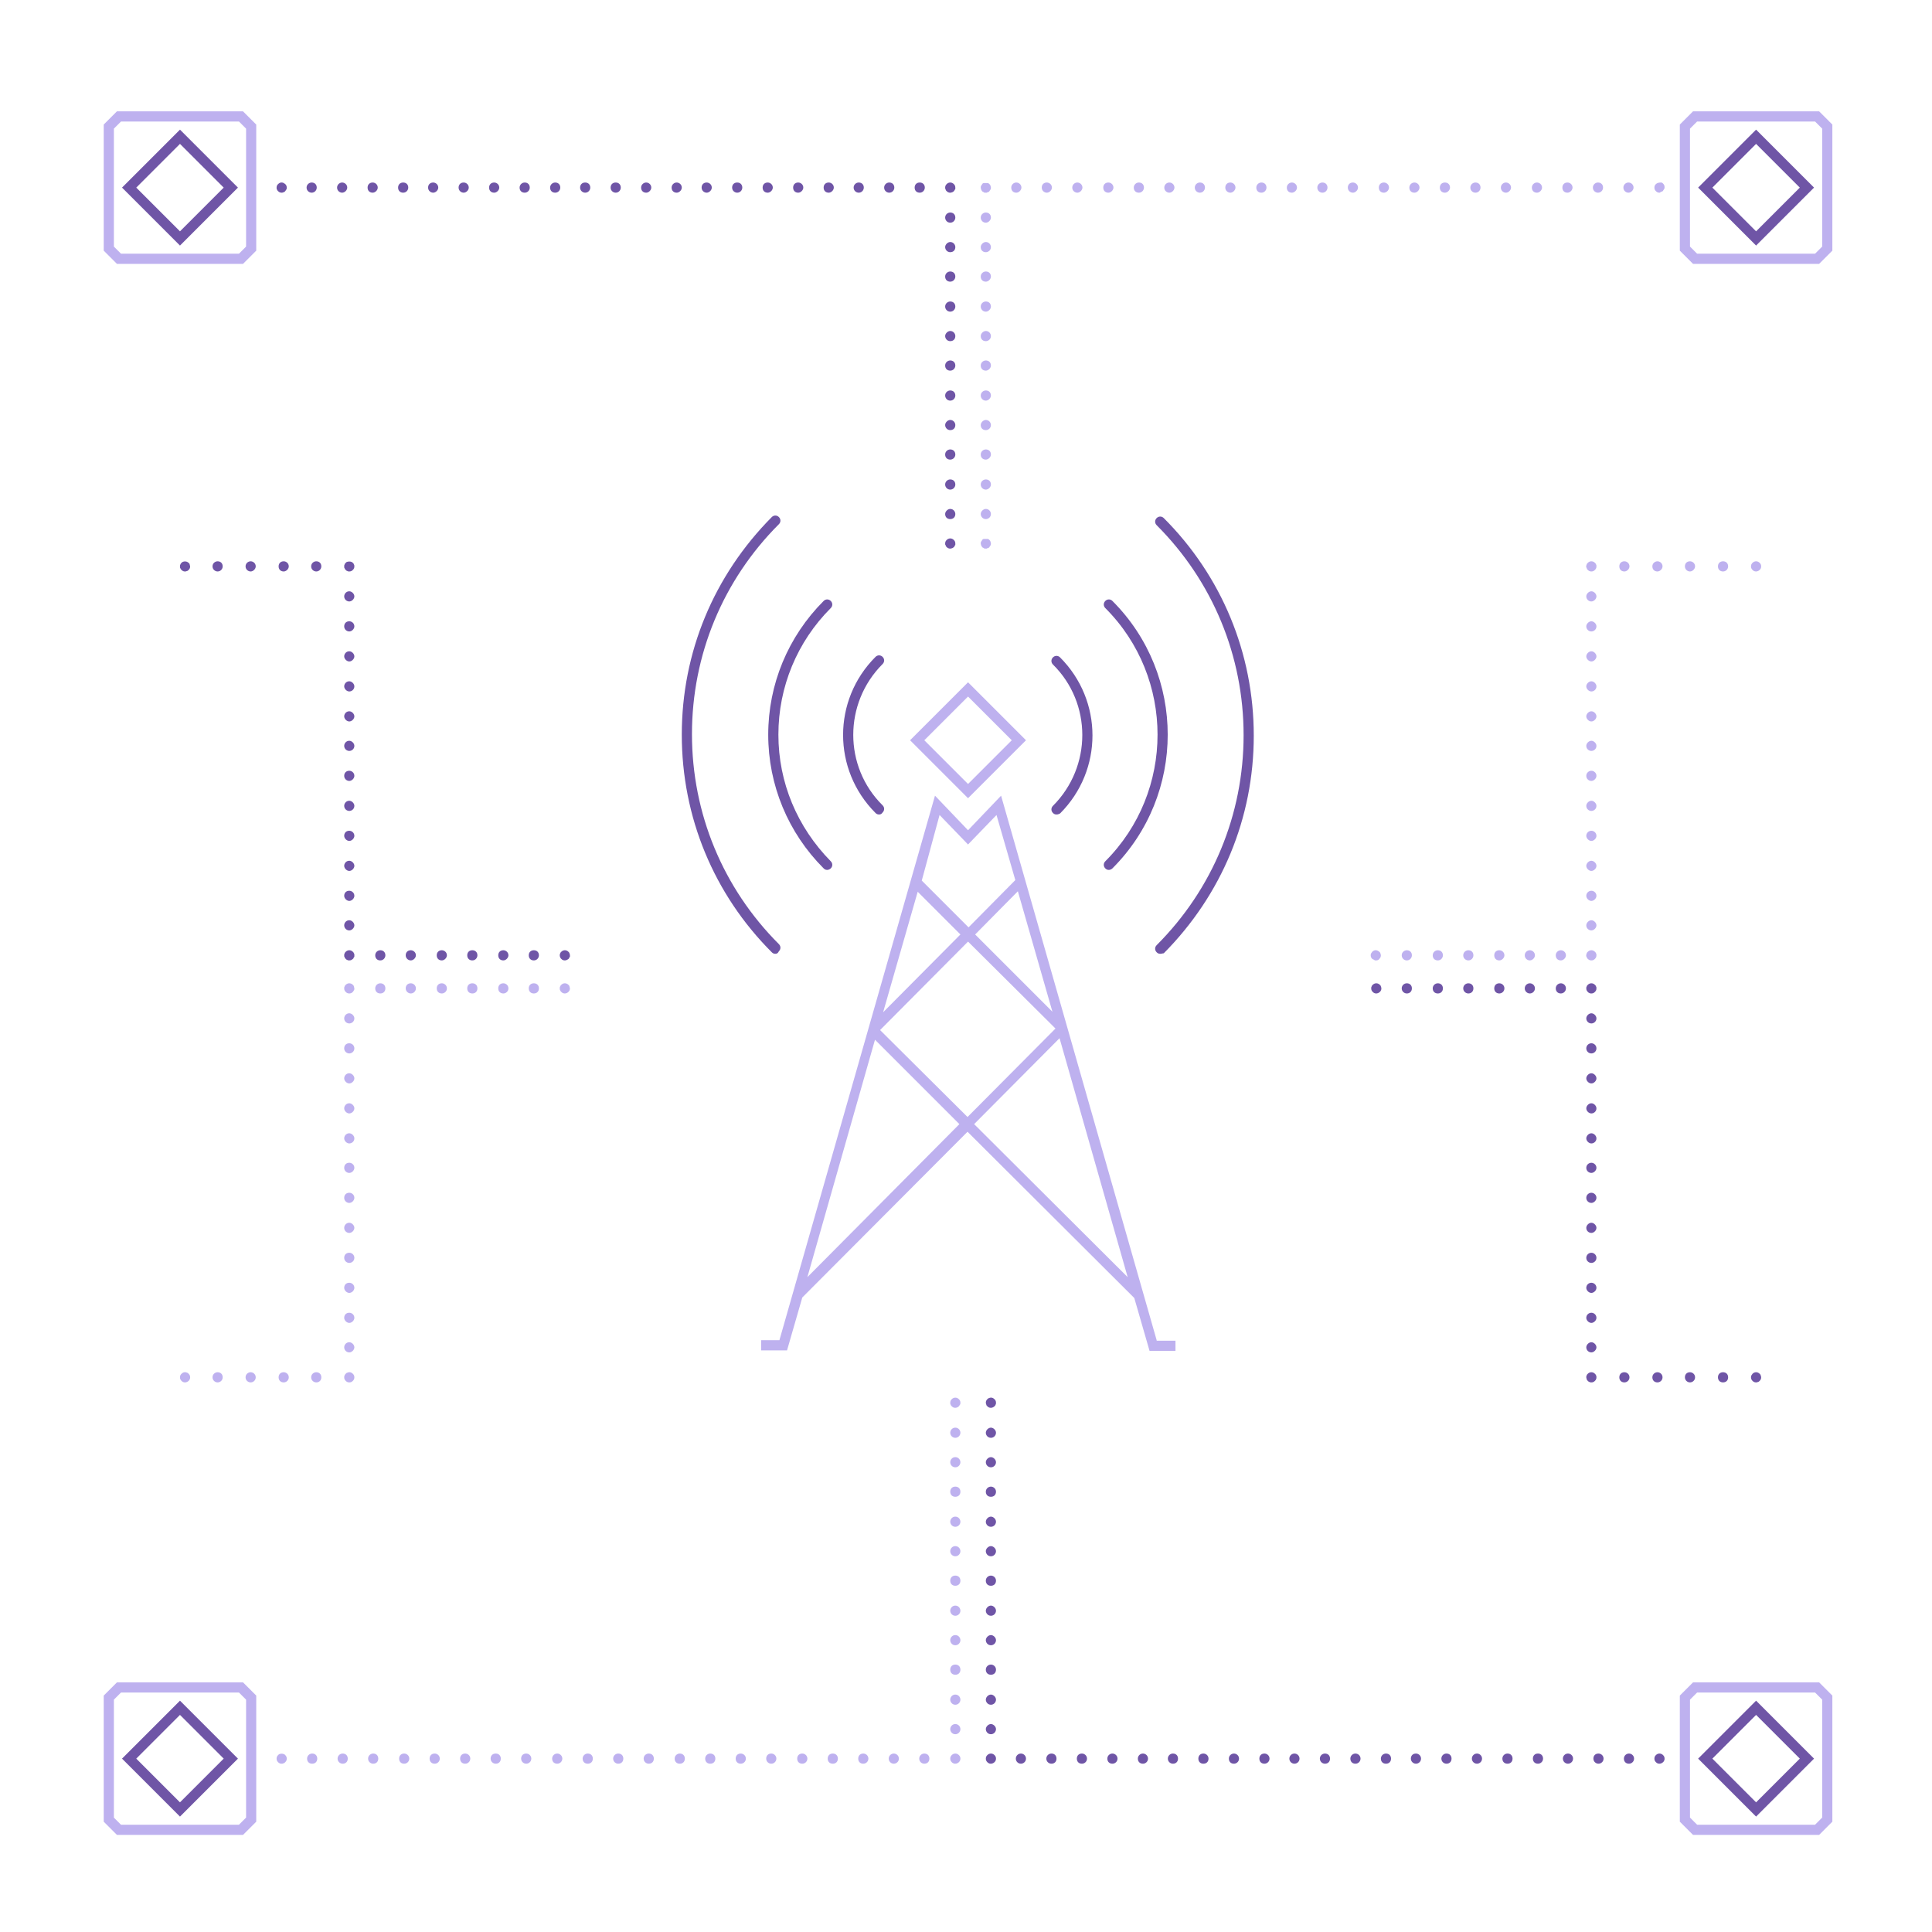 <?xml version="1.0" encoding="UTF-8"?> <!-- Generator: Adobe Illustrator 25.1.0, SVG Export Plug-In . SVG Version: 6.00 Build 0) --> <svg xmlns="http://www.w3.org/2000/svg" xmlns:xlink="http://www.w3.org/1999/xlink" id="Слой_1" x="0px" y="0px" viewBox="0 0 380 380" style="enable-background:new 0 0 380 380;" xml:space="preserve"> <style type="text/css"> .st0{fill:#6F55A6;} .st1{fill:#BEB1EF;} </style> <g> <path class="st0" d="M35.4,48.3L24,36.9l11.4-11.4l11.4,11.4L35.4,48.3z M26.8,36.9l8.6,8.6l8.6-8.6l-8.6-8.6L26.8,36.9z"></path> </g> <g> <path class="st1" d="M47.8,51.9H23l-2.6-2.6V24.5l2.6-2.6h24.8l2.6,2.6v24.8L47.8,51.9z M23.8,49.9H47l1.4-1.4V25.3L47,23.9H23.8 l-1.4,1.4v23.2L23.8,49.9z"></path> </g> <g> <path class="st0" d="M345.4,48.3L334,36.9l11.4-11.4l11.4,11.4L345.4,48.3z M336.8,36.9l8.6,8.6l8.6-8.6l-8.6-8.6L336.8,36.9z"></path> </g> <g> <path class="st1" d="M357.8,51.9H333l-2.6-2.6V24.5l2.6-2.6h24.8l2.6,2.6v24.8L357.8,51.9z M333.8,49.9H357l1.4-1.4V25.3l-1.4-1.4 h-23.2l-1.4,1.4v23.2L333.8,49.9z"></path> </g> <g> <path class="st0" d="M35.4,357.3L24,345.9l11.4-11.4l11.4,11.4L35.4,357.3z M26.8,345.9l8.6,8.6l8.6-8.6l-8.6-8.6L26.8,345.9z"></path> </g> <g> <path class="st1" d="M47.8,360.9H23l-2.6-2.6v-24.8l2.6-2.6h24.8l2.6,2.6v24.8L47.8,360.9z M23.8,358.9H47l1.4-1.4v-23.2l-1.4-1.4 H23.8l-1.4,1.4v23.2L23.8,358.9z"></path> </g> <g> <path class="st0" d="M345.4,357.3L334,345.9l11.4-11.4l11.4,11.4L345.4,357.3z M336.8,345.9l8.6,8.6l8.6-8.6l-8.6-8.6L336.8,345.9z "></path> </g> <g> <path class="st1" d="M357.8,360.9H333l-2.6-2.6v-24.8l2.6-2.6h24.8l2.6,2.6v24.8L357.8,360.9z M333.8,358.9H357l1.4-1.4v-23.2 l-1.4-1.4h-23.2l-1.4,1.4v23.2L333.8,358.9z"></path> </g> <g> <g> <path class="st0" d="M55.4,37.9c-0.3,0-0.5-0.1-0.7-0.3c-0.1-0.1-0.2-0.2-0.2-0.3c-0.1-0.1-0.1-0.2-0.1-0.4c0-0.3,0.1-0.5,0.3-0.7 c0.3-0.3,0.7-0.4,1.1-0.2c0.1,0.1,0.2,0.1,0.3,0.2c0.2,0.2,0.3,0.4,0.3,0.7c0,0.1,0,0.3-0.1,0.4c-0.1,0.1-0.1,0.2-0.2,0.3 c-0.1,0.1-0.2,0.2-0.3,0.2C55.6,37.9,55.5,37.9,55.4,37.9z"></path> </g> <g> <path class="st0" d="M179.9,36.9c0-0.6,0.4-1,1-1l0,0c0.6,0,1,0.4,1,1l0,0c0,0.5-0.4,1-1,1l0,0C180.3,37.9,179.9,37.5,179.9,36.9z M173.9,36.9c0-0.6,0.5-1,1-1l0,0c0.6,0,1,0.4,1,1l0,0c0,0.5-0.4,1-1,1l0,0C174.4,37.9,173.9,37.5,173.9,36.9z M167.9,36.9 c0-0.6,0.5-1,1-1l0,0c0.6,0,1,0.4,1,1l0,0c0,0.5-0.4,1-1,1l0,0C168.4,37.9,167.9,37.5,167.9,36.9z M162,36.9c0-0.6,0.4-1,1-1l0,0 c0.5,0,1,0.4,1,1l0,0c0,0.5-0.5,1-1,1l0,0C162.4,37.9,162,37.5,162,36.9z M156,36.9c0-0.6,0.4-1,1-1l0,0c0.5,0,1,0.4,1,1l0,0 c0,0.5-0.5,1-1,1l0,0C156.4,37.9,156,37.5,156,36.9z M150,36.9c0-0.6,0.4-1,1-1l0,0c0.5,0,1,0.4,1,1l0,0c0,0.5-0.5,1-1,1l0,0 C150.4,37.9,150,37.5,150,36.9z M144,36.9c0-0.6,0.4-1,1-1l0,0c0.6,0,1,0.4,1,1l0,0c0,0.5-0.4,1-1,1l0,0 C144.5,37.9,144,37.5,144,36.9z M138,36.9c0-0.6,0.4-1,1-1l0,0c0.5,0,1,0.4,1,1l0,0c0,0.5-0.5,1-1,1l0,0 C138.5,37.9,138,37.5,138,36.9z M132.1,36.9c0-0.6,0.5-1,1-1l0,0c0.5,0,1,0.4,1,1l0,0c0,0.5-0.5,1-1,1l0,0 C132.5,37.9,132.1,37.5,132.1,36.9z M126.1,36.9c0-0.6,0.5-1,1-1l0,0c0.5,0,1,0.4,1,1l0,0c0,0.5-0.5,1-1,1l0,0 C126.5,37.9,126.1,37.5,126.1,36.9z M120.1,36.9c0-0.6,0.4-1,1-1l0,0c0.6,0,1,0.4,1,1l0,0c0,0.5-0.4,1-1,1l0,0 C120.6,37.9,120.1,37.5,120.1,36.9z M114.1,36.9c0-0.6,0.4-1,1-1l0,0c0.6,0,1,0.4,1,1l0,0c0,0.5-0.4,1-1,1l0,0 C114.6,37.9,114.1,37.5,114.1,36.9z M108.2,36.9c0-0.6,0.5-1,1-1l0,0c0.6,0,1,0.4,1,1l0,0c0,0.5-0.4,1-1,1l0,0 C108.6,37.9,108.2,37.5,108.2,36.9z M102.2,36.9c0-0.6,0.5-1,1-1l0,0c0.6,0,1,0.4,1,1l0,0c0,0.5-0.4,1-1,1l0,0 C102.6,37.9,102.2,37.5,102.2,36.9z M96.2,36.9c0-0.6,0.4-1,1-1l0,0c0.5,0,1,0.4,1,1l0,0c0,0.5-0.5,1-1,1l0,0 C96.6,37.9,96.2,37.5,96.2,36.9z M90.2,36.9c0-0.6,0.4-1,1-1l0,0c0.5,0,1,0.4,1,1l0,0c0,0.5-0.5,1-1,1l0,0 C90.7,37.9,90.2,37.5,90.2,36.9z M84.2,36.9c0-0.6,0.4-1,1-1l0,0c0.5,0,1,0.4,1,1l0,0c0,0.5-0.5,1-1,1l0,0 C84.7,37.9,84.2,37.5,84.2,36.9z M78.3,36.9c0-0.6,0.4-1,1-1l0,0c0.6,0,1,0.4,1,1l0,0c0,0.5-0.4,1-1,1l0,0 C78.7,37.9,78.3,37.5,78.3,36.9z M72.3,36.9c0-0.6,0.4-1,1-1l0,0c0.5,0,1,0.4,1,1l0,0c0,0.5-0.5,1-1,1l0,0 C72.7,37.9,72.3,37.5,72.3,36.9z M66.3,36.9c0-0.6,0.5-1,1-1l0,0c0.5,0,1,0.4,1,1l0,0c0,0.5-0.5,1-1,1l0,0 C66.8,37.9,66.3,37.5,66.3,36.9z M60.3,36.9c0-0.6,0.5-1,1-1l0,0c0.6,0,1,0.4,1,1l0,0c0,0.5-0.4,1-1,1l0,0 C60.8,37.9,60.3,37.5,60.3,36.9z"></path> </g> <g> <path class="st0" d="M186.9,37.9c-0.1,0-0.3,0-0.4-0.1c-0.1,0-0.2-0.1-0.3-0.2c0,0-0.1-0.1-0.1-0.1c0,0-0.1-0.1-0.1-0.2 c0-0.1,0-0.1-0.1-0.2c0-0.1,0-0.1,0-0.2c0-0.3,0.1-0.5,0.3-0.7c0.4-0.4,1-0.4,1.4,0c0.2,0.2,0.3,0.4,0.3,0.7c0,0.1,0,0.1,0,0.2 c0,0.1,0,0.1-0.1,0.2c0,0.1-0.1,0.1-0.1,0.2c0,0.1-0.1,0.1-0.1,0.1c-0.1,0.1-0.2,0.2-0.3,0.2C187.1,37.9,187,37.9,186.9,37.9z"></path> </g> <g> <path class="st0" d="M185.9,101.1c0-0.5,0.5-1,1-1l0,0c0.6,0,1,0.5,1,1l0,0c0,0.6-0.4,1-1,1l0,0 C186.3,102.1,185.9,101.7,185.9,101.1z M185.9,95.3c0-0.6,0.5-1,1-1l0,0c0.6,0,1,0.4,1,1l0,0c0,0.5-0.4,1-1,1l0,0 C186.3,96.3,185.9,95.8,185.9,95.3z M185.9,89.4c0-0.6,0.5-1,1-1l0,0c0.6,0,1,0.4,1,1l0,0c0,0.5-0.4,1-1,1l0,0 C186.3,90.4,185.9,90,185.9,89.4z M185.9,83.6c0-0.5,0.5-1,1-1l0,0c0.6,0,1,0.5,1,1l0,0c0,0.6-0.4,1-1,1l0,0 C186.3,84.6,185.9,84.1,185.9,83.6z M185.9,77.8c0-0.6,0.5-1,1-1l0,0c0.6,0,1,0.4,1,1l0,0c0,0.5-0.4,1-1,1l0,0 C186.3,78.8,185.9,78.3,185.9,77.8z M185.9,71.9c0-0.6,0.5-1,1-1l0,0c0.6,0,1,0.4,1,1l0,0c0,0.5-0.4,1-1,1l0,0 C186.3,72.9,185.9,72.5,185.9,71.9z M185.9,66.1c0-0.5,0.5-1,1-1l0,0c0.6,0,1,0.5,1,1l0,0c0,0.6-0.4,1-1,1l0,0 C186.3,67.1,185.9,66.6,185.9,66.1z M185.9,60.3c0-0.6,0.5-1,1-1l0,0c0.6,0,1,0.4,1,1l0,0c0,0.5-0.4,1-1,1l0,0 C186.3,61.3,185.9,60.8,185.9,60.3z M185.9,54.4c0-0.6,0.5-1,1-1l0,0c0.6,0,1,0.4,1,1l0,0c0,0.5-0.4,1-1,1l0,0 C186.3,55.4,185.9,55,185.9,54.4z M185.9,48.6c0-0.5,0.5-1,1-1l0,0c0.6,0,1,0.5,1,1l0,0c0,0.6-0.4,1-1,1l0,0 C186.3,49.6,185.9,49.1,185.9,48.6z M185.9,42.8c0-0.6,0.5-1,1-1l0,0c0.6,0,1,0.4,1,1l0,0c0,0.5-0.4,1-1,1l0,0 C186.3,43.8,185.9,43.3,185.9,42.8z"></path> </g> <g> <path class="st0" d="M186.9,107.9c-0.1,0-0.3,0-0.4-0.1c-0.1,0-0.2-0.1-0.3-0.2c0,0-0.1-0.1-0.1-0.1c0,0-0.1-0.1-0.1-0.2 c0-0.1,0-0.1-0.1-0.2c0-0.1,0-0.1,0-0.2c0-0.3,0.1-0.5,0.3-0.7c0.4-0.4,1-0.4,1.4,0c0.2,0.2,0.3,0.4,0.3,0.7c0,0.1,0,0.1,0,0.2 c0,0.1,0,0.1-0.1,0.2c0,0.1-0.1,0.1-0.1,0.2c0,0.1-0.1,0.1-0.1,0.1c-0.1,0.1-0.2,0.2-0.3,0.2C187.1,107.9,187,107.9,186.9,107.9z"></path> </g> </g> <g> <g> <path class="st1" d="M193.9,107.9c-0.1,0-0.1,0-0.2,0c-0.1,0-0.1,0-0.2-0.1c-0.1,0-0.1-0.1-0.2-0.1c-0.1,0-0.1-0.1-0.1-0.1 c-0.1-0.1-0.2-0.2-0.2-0.3c0-0.1-0.1-0.2-0.1-0.4c0-0.1,0-0.3,0.1-0.4c0.1-0.1,0.1-0.2,0.2-0.3c0-0.1,0.1-0.1,0.1-0.1 c0,0,0.1-0.1,0.2-0.1c0.1,0,0.1,0,0.2,0c0.1,0,0.3,0,0.4,0c0.1,0,0.1,0,0.2,0c0.1,0,0.1,0.1,0.2,0.1c0,0,0.1,0.1,0.1,0.1 c0.1,0.1,0.2,0.2,0.2,0.3c0,0.1,0.1,0.2,0.1,0.4c0,0.1,0,0.3-0.1,0.4s-0.1,0.2-0.2,0.3c0,0.1-0.1,0.1-0.1,0.1c0,0-0.1,0.1-0.2,0.1 c-0.1,0-0.1,0-0.2,0.1C194,107.9,193.9,107.9,193.9,107.9z"></path> </g> <g> <path class="st1" d="M192.9,101.1c0-0.5,0.5-1,1-1l0,0c0.6,0,1,0.5,1,1l0,0c0,0.6-0.5,1-1,1l0,0 C193.3,102.1,192.9,101.6,192.9,101.1z M192.9,95.3c0-0.6,0.5-1,1-1l0,0c0.6,0,1,0.4,1,1l0,0c0,0.5-0.5,1-1,1l0,0 C193.3,96.3,192.9,95.8,192.9,95.3z M192.9,89.4c0-0.6,0.5-1,1-1l0,0c0.6,0,1,0.4,1,1l0,0c0,0.5-0.5,1-1,1l0,0 C193.3,90.4,192.9,90,192.9,89.4z M192.9,83.6c0-0.5,0.5-1,1-1l0,0c0.6,0,1,0.5,1,1l0,0c0,0.6-0.5,1-1,1l0,0 C193.3,84.6,192.9,84.2,192.9,83.6z M192.9,77.8c0-0.6,0.5-1,1-1l0,0c0.6,0,1,0.4,1,1l0,0c0,0.5-0.5,1-1,1l0,0 C193.3,78.8,192.9,78.3,192.9,77.8z M192.9,71.9c0-0.6,0.5-1,1-1l0,0c0.6,0,1,0.4,1,1l0,0c0,0.5-0.5,1-1,1l0,0 C193.3,72.9,192.9,72.5,192.9,71.9z M192.9,66.1c0-0.5,0.5-1,1-1l0,0c0.6,0,1,0.5,1,1l0,0c0,0.6-0.5,1-1,1l0,0 C193.3,67.1,192.9,66.7,192.9,66.1z M192.9,60.3c0-0.6,0.5-1,1-1l0,0c0.6,0,1,0.4,1,1l0,0c0,0.5-0.5,1-1,1l0,0 C193.3,61.3,192.9,60.8,192.9,60.3z M192.9,54.4c0-0.6,0.5-1,1-1l0,0c0.6,0,1,0.4,1,1l0,0c0,0.5-0.5,1-1,1l0,0 C193.3,55.4,192.9,55,192.9,54.4z M192.9,48.6c0-0.5,0.5-1,1-1l0,0c0.6,0,1,0.5,1,1l0,0c0,0.6-0.5,1-1,1l0,0 C193.3,49.6,192.9,49.2,192.9,48.6z M192.9,42.8c0-0.6,0.5-1,1-1l0,0c0.6,0,1,0.4,1,1l0,0c0,0.5-0.5,1-1,1l0,0 C193.3,43.8,192.9,43.3,192.9,42.8z"></path> </g> <g> <path class="st1" d="M193.9,37.9c-0.1,0-0.1,0-0.2,0c-0.1,0-0.1,0-0.2-0.1c-0.1,0-0.1-0.1-0.2-0.1c-0.1,0-0.1-0.1-0.1-0.1 c-0.1-0.1-0.2-0.2-0.2-0.3c0-0.1-0.1-0.2-0.1-0.4c0-0.1,0-0.3,0.1-0.4c0.1-0.1,0.1-0.2,0.2-0.3c0-0.1,0.1-0.1,0.1-0.1 c0,0,0.1-0.1,0.2-0.1c0.1,0,0.1,0,0.2,0c0.1,0,0.3,0,0.4,0c0.1,0,0.1,0,0.2,0c0.1,0,0.1,0.1,0.2,0.1c0,0,0.1,0.1,0.1,0.1 c0.1,0.1,0.2,0.2,0.2,0.3c0,0.1,0.1,0.2,0.1,0.4c0,0.1,0,0.3-0.1,0.4s-0.1,0.2-0.2,0.3c0,0.1-0.1,0.1-0.1,0.1c0,0-0.1,0.1-0.2,0.1 c-0.1,0-0.1,0-0.2,0.1C194,37.9,193.9,37.9,193.9,37.9z"></path> </g> <g> <path class="st1" d="M319.3,36.9c0-0.6,0.5-1,1-1l0,0c0.5,0,1,0.4,1,1l0,0c0,0.5-0.5,1-1,1l0,0C319.8,37.9,319.3,37.5,319.3,36.9z M313.3,36.9c0-0.6,0.5-1,1-1l0,0c0.6,0,1,0.4,1,1l0,0c0,0.5-0.4,1-1,1l0,0C313.8,37.9,313.3,37.5,313.3,36.9z M307.3,36.9 c0-0.6,0.4-1,1-1l0,0c0.5,0,1,0.4,1,1l0,0c0,0.5-0.5,1-1,1l0,0C307.7,37.9,307.3,37.5,307.3,36.9z M301.3,36.9c0-0.6,0.5-1,1-1 l0,0c0.5,0,1,0.4,1,1l0,0c0,0.5-0.5,1-1,1l0,0C301.7,37.9,301.3,37.5,301.3,36.9z M295.2,36.9c0-0.6,0.5-1,1-1l0,0 c0.5,0,1,0.4,1,1l0,0c0,0.5-0.5,1-1,1l0,0C295.7,37.9,295.2,37.5,295.2,36.9z M289.2,36.9c0-0.6,0.5-1,1-1l0,0c0.6,0,1,0.4,1,1 l0,0c0,0.5-0.4,1-1,1l0,0C289.7,37.9,289.2,37.5,289.2,36.9z M283.2,36.9c0-0.6,0.4-1,1-1l0,0c0.6,0,1,0.4,1,1l0,0 c0,0.5-0.5,1-1,1l0,0C283.6,37.9,283.2,37.5,283.2,36.9z M277.2,36.9c0-0.6,0.5-1,1-1l0,0c0.5,0,1,0.4,1,1l0,0c0,0.5-0.5,1-1,1 l0,0C277.6,37.9,277.2,37.5,277.2,36.9z M271.2,36.9c0-0.6,0.4-1,1-1l0,0c0.5,0,1,0.4,1,1l0,0c0,0.5-0.5,1-1,1l0,0 C271.6,37.9,271.2,37.5,271.2,36.9z M265.1,36.9c0-0.6,0.4-1,1-1l0,0c0.5,0,1,0.4,1,1l0,0c0,0.5-0.5,1-1,1l0,0 C265.6,37.9,265.1,37.5,265.1,36.9z M259.1,36.9c0-0.6,0.5-1,1-1l0,0c0.6,0,1,0.4,1,1l0,0c0,0.5-0.4,1-1,1l0,0 C259.6,37.9,259.1,37.5,259.1,36.9z M253.1,36.9c0-0.6,0.5-1,1-1l0,0c0.5,0,1,0.4,1,1l0,0c0,0.5-0.5,1-1,1l0,0 C253.5,37.9,253.1,37.5,253.1,36.9z M247.1,36.9c0-0.6,0.5-1,1-1l0,0c0.6,0,1,0.4,1,1l0,0c0,0.5-0.4,1-1,1l0,0 C247.5,37.9,247.1,37.5,247.1,36.9z M241,36.9c0-0.6,0.4-1,1-1l0,0c0.5,0,1,0.4,1,1l0,0c0,0.5-0.5,1-1,1l0,0 C241.5,37.9,241,37.5,241,36.9z M235,36.9c0-0.6,0.5-1,1-1l0,0c0.6,0,1,0.4,1,1l0,0c0,0.5-0.4,1-1,1l0,0 C235.5,37.9,235,37.5,235,36.9z M229,36.9c0-0.6,0.5-1,1-1l0,0c0.5,0,1,0.4,1,1l0,0c0,0.5-0.5,1-1,1l0,0 C229.5,37.9,229,37.5,229,36.9z M223,36.9c0-0.6,0.5-1,1-1l0,0c0.6,0,1,0.4,1,1l0,0c0,0.5-0.4,1-1,1l0,0 C223.4,37.9,223,37.5,223,36.9z M217,36.9c0-0.6,0.4-1,1-1l0,0c0.5,0,1,0.4,1,1l0,0c0,0.5-0.5,1-1,1l0,0 C217.4,37.9,217,37.5,217,36.9z M210.9,36.9c0-0.6,0.5-1,1-1l0,0c0.5,0,1,0.4,1,1l0,0c0,0.5-0.5,1-1,1l0,0 C211.4,37.9,210.9,37.5,210.9,36.9z M204.9,36.9c0-0.6,0.4-1,1-1l0,0c0.5,0,1,0.4,1,1l0,0c0,0.5-0.5,1-1,1l0,0 C205.4,37.9,204.9,37.5,204.9,36.9z M198.9,36.9c0-0.6,0.5-1,1-1l0,0c0.5,0,1,0.4,1,1l0,0c0,0.5-0.5,1-1,1l0,0 C199.3,37.9,198.9,37.5,198.9,36.9z"></path> </g> <g> <path class="st1" d="M326.4,37.9c-0.3,0-0.5-0.1-0.7-0.3c-0.2-0.2-0.3-0.4-0.3-0.7c0-0.3,0.1-0.5,0.3-0.7c0.2-0.2,0.6-0.3,0.9-0.3 c0.1,0,0.1,0,0.2,0c0.1,0,0.1,0.1,0.2,0.1c0,0,0.1,0.1,0.1,0.1c0.2,0.2,0.3,0.4,0.3,0.7c0,0.1,0,0.3-0.1,0.4s-0.1,0.2-0.2,0.3 c0,0.1-0.1,0.1-0.1,0.1c0,0-0.1,0.1-0.2,0.1c-0.1,0-0.1,0-0.2,0.1C326.5,37.9,326.4,37.9,326.4,37.9z"></path> </g> </g> <g> <path class="st1" d="M227.5,263.6l-30.6-107.1l-6.5,6.8l-6.5-6.8l-30.6,107.1h-3.6v2h5.1l3-10.4l32.5-32.6l32.8,32.7l2.8,9.7 l0.2,0.7h5.1v-2H227.5z M190.4,185.2l17.2,17.1l-17.3,17.4l-17.2-17.1L190.4,185.2z M173.7,199.1l6.8-23.7l8.4,8.4L173.7,199.1z M191.8,183.8l8.4-8.5L207,199L191.8,183.8z M184.8,160.3l5.6,5.8l5.6-5.8l3.7,12.8l-9.2,9.3l-9.2-9.2L184.8,160.3z M158.8,251.2 l13.3-46.7l16.6,16.6L158.8,251.2z M191.6,221.1l16.8-16.9l13.4,47L191.6,221.1z"></path> <g> <path class="st0" d="M207.8,160.2c-0.3,0-0.5-0.1-0.7-0.3c-0.4-0.4-0.4-1,0-1.4c7.7-7.7,7.7-20.2,0-27.8c-0.4-0.4-0.4-1,0-1.4 s1-0.4,1.4,0c8.5,8.5,8.5,22.2,0,30.7C208.3,160.1,208.1,160.2,207.8,160.2z"></path> </g> <g> <path class="st0" d="M172.9,160.2c-0.3,0-0.5-0.1-0.7-0.3c-8.5-8.5-8.5-22.2,0-30.7c0.4-0.4,1-0.4,1.4,0s0.4,1,0,1.4 c-7.7,7.7-7.7,20.2,0,27.8c0.4,0.4,0.4,1,0,1.4C173.4,160.1,173.2,160.2,172.9,160.2z"></path> </g> <g> <path class="st0" d="M218.1,171.1c-0.3,0-0.5-0.1-0.7-0.3c-0.4-0.4-0.4-1,0-1.4c13.7-13.7,13.7-36.1,0-49.8c-0.4-0.4-0.4-1,0-1.4 s1-0.4,1.4,0c14.5,14.5,14.5,38.1,0,52.6C218.6,171,218.3,171.1,218.1,171.1z"></path> </g> <g> <path class="st0" d="M162.7,171.1c-0.3,0-0.5-0.1-0.7-0.3c-7-7-10.9-16.4-10.9-26.3s3.9-19.3,10.9-26.3c0.4-0.4,1-0.4,1.4,0 s0.4,1,0,1.4c-6.6,6.6-10.3,15.5-10.3,24.9s3.7,18.2,10.3,24.9c0.4,0.4,0.4,1,0,1.4C163.2,171,162.9,171.1,162.7,171.1z"></path> </g> <g> <path class="st0" d="M228.2,187.6c-0.3,0-0.5-0.1-0.7-0.3c-0.4-0.4-0.4-1,0-1.4c11-11,17.1-25.7,17.1-41.3 c0-15.6-6.1-30.3-17.1-41.3c-0.4-0.4-0.4-1,0-1.4s1-0.4,1.4,0c11.4,11.4,17.7,26.6,17.7,42.8c0,16.2-6.3,31.3-17.7,42.8 C228.7,187.5,228.5,187.6,228.2,187.6z"></path> </g> <g> <path class="st0" d="M152.5,187.6c-0.3,0-0.5-0.1-0.7-0.3c-11.4-11.4-17.7-26.6-17.7-42.8c0-16.2,6.3-31.3,17.7-42.8 c0.4-0.4,1-0.4,1.4,0s0.4,1,0,1.4c-11,11-17.1,25.7-17.1,41.3c0,15.6,6.1,30.3,17.1,41.3c0.4,0.4,0.4,1,0,1.4 C153,187.5,152.8,187.6,152.5,187.6z"></path> </g> <g> <path class="st1" d="M190.4,157L179,145.6l11.4-11.4l11.4,11.4L190.4,157z M181.8,145.6l8.6,8.6l8.6-8.6l-8.6-8.6L181.8,145.6z"></path> </g> </g> <g> <g> <path class="st0" d="M326.4,346.9c-0.3,0-0.5-0.1-0.7-0.3c-0.2-0.2-0.3-0.4-0.3-0.7c0-0.3,0.1-0.5,0.3-0.7c0.4-0.4,1-0.4,1.4,0 c0.2,0.2,0.3,0.4,0.3,0.7c0,0.1,0,0.3-0.1,0.4c0,0.1-0.1,0.2-0.2,0.3C326.9,346.8,326.6,346.9,326.4,346.9z"></path> </g> <g> <path class="st0" d="M319.4,345.9c0-0.6,0.5-1,1-1l0,0c0.5,0,1,0.4,1,1l0,0c0,0.6-0.5,1-1,1l0,0 C319.8,346.9,319.4,346.5,319.4,345.9z M313.4,345.9c0-0.6,0.4-1,1-1l0,0c0.5,0,1,0.4,1,1l0,0c0,0.6-0.5,1-1,1l0,0 C313.9,346.9,313.4,346.5,313.4,345.9z M307.4,345.9c0-0.6,0.5-1,1-1l0,0c0.5,0,1,0.4,1,1l0,0c0,0.6-0.5,1-1,1l0,0 C307.9,346.9,307.4,346.5,307.4,345.9z M301.5,345.9c0-0.6,0.4-1,1-1l0,0c0.6,0,1,0.4,1,1l0,0c0,0.6-0.5,1-1,1l0,0 C301.9,346.9,301.5,346.5,301.5,345.9z M295.5,345.9c0-0.6,0.5-1,1-1l0,0c0.6,0,1,0.4,1,1l0,0c0,0.6-0.4,1-1,1l0,0 C295.9,346.9,295.5,346.5,295.5,345.9z M289.5,345.9c0-0.6,0.5-1,1-1l0,0c0.5,0,1,0.4,1,1l0,0c0,0.6-0.5,1-1,1l0,0 C290,346.9,289.5,346.5,289.5,345.9z M283.5,345.9c0-0.6,0.5-1,1-1l0,0c0.6,0,1,0.4,1,1l0,0c0,0.6-0.4,1-1,1l0,0 C284,346.9,283.5,346.5,283.5,345.9z M277.5,345.9c0-0.6,0.4-1,1-1l0,0c0.5,0,1,0.4,1,1l0,0c0,0.6-0.5,1-1,1l0,0 C278,346.9,277.5,346.5,277.5,345.9z M271.6,345.9c0-0.6,0.5-1,1-1l0,0c0.6,0,1,0.4,1,1l0,0c0,0.6-0.4,1-1,1l0,0 C272,346.9,271.6,346.5,271.6,345.9z M265.6,345.9c0-0.6,0.5-1,1-1l0,0c0.5,0,1,0.4,1,1l0,0c0,0.6-0.5,1-1,1l0,0 C266,346.9,265.6,346.5,265.6,345.9z M259.6,345.9c0-0.6,0.5-1,1-1l0,0c0.6,0,1,0.4,1,1l0,0c0,0.6-0.4,1-1,1l0,0 C260.1,346.9,259.6,346.5,259.6,345.9z M253.6,345.9c0-0.6,0.5-1,1-1l0,0c0.5,0,1,0.4,1,1l0,0c0,0.6-0.5,1-1,1l0,0 C254.1,346.9,253.6,346.5,253.6,345.9z M247.7,345.9c0-0.6,0.4-1,1-1l0,0c0.5,0,1,0.4,1,1l0,0c0,0.6-0.5,1-1,1l0,0 C248.1,346.9,247.7,346.5,247.7,345.9z M241.7,345.9c0-0.6,0.5-1,1-1l0,0c0.5,0,1,0.4,1,1l0,0c0,0.6-0.5,1-1,1l0,0 C242.1,346.9,241.7,346.5,241.7,345.9z M235.7,345.9c0-0.6,0.4-1,1-1l0,0c0.5,0,1,0.4,1,1l0,0c0,0.6-0.4,1-1,1l0,0 C236.1,346.9,235.7,346.5,235.7,345.9z M229.7,345.9c0-0.6,0.5-1,1-1l0,0c0.6,0,1,0.4,1,1l0,0c0,0.6-0.4,1-1,1l0,0 C230.2,346.9,229.7,346.5,229.7,345.9z M223.8,345.9c0-0.6,0.5-1,1-1l0,0c0.5,0,1,0.4,1,1l0,0c0,0.6-0.5,1-1,1l0,0 C224.2,346.9,223.8,346.5,223.8,345.9z M217.8,345.9c0-0.6,0.5-1,1-1l0,0c0.5,0,1,0.4,1,1l0,0c0,0.6-0.5,1-1,1l0,0 C218.2,346.9,217.8,346.5,217.8,345.9z M211.8,345.9c0-0.6,0.4-1,1-1l0,0c0.5,0,1,0.4,1,1l0,0c0,0.6-0.5,1-1,1l0,0 C212.2,346.9,211.8,346.5,211.8,345.9z M205.8,345.9c0-0.6,0.5-1,1-1l0,0c0.6,0,1,0.4,1,1l0,0c0,0.6-0.4,1-1,1l0,0 C206.3,346.9,205.8,346.5,205.8,345.9z M199.8,345.9c0-0.6,0.5-1,1-1l0,0c0.5,0,1,0.4,1,1l0,0c0,0.6-0.5,1-1,1l0,0 C200.3,346.9,199.8,346.5,199.8,345.9z"></path> </g> <g> <path class="st0" d="M194.9,346.9c-0.1,0-0.3,0-0.4-0.1c-0.1,0-0.2-0.1-0.3-0.2c-0.2-0.2-0.3-0.4-0.3-0.7c0-0.3,0.1-0.5,0.3-0.7 c0.4-0.4,1-0.4,1.4,0c0.2,0.2,0.3,0.4,0.3,0.7c0,0.3-0.1,0.5-0.3,0.7C195.4,346.8,195.1,346.9,194.9,346.9z"></path> </g> <g> <path class="st0" d="M193.9,340.1c0-0.5,0.5-1,1-1l0,0c0.5,0,1,0.5,1,1l0,0c0,0.5-0.4,1-1,1l0,0 C194.3,341.1,193.9,340.6,193.9,340.1z M193.9,334.3c0-0.5,0.5-1,1-1l0,0c0.5,0,1,0.5,1,1l0,0c0,0.5-0.4,1-1,1l0,0 C194.3,335.3,193.9,334.8,193.9,334.3z M193.9,328.4c0-0.6,0.5-1,1-1l0,0c0.5,0,1,0.4,1,1l0,0c0,0.6-0.4,1-1,1l0,0 C194.3,329.4,193.9,329,193.9,328.4z M193.9,322.6c0-0.5,0.5-1,1-1l0,0c0.5,0,1,0.5,1,1l0,0c0,0.5-0.4,1-1,1l0,0 C194.3,323.6,193.9,323.1,193.9,322.6z M193.9,316.8c0-0.5,0.5-1,1-1l0,0c0.5,0,1,0.5,1,1l0,0c0,0.5-0.4,1-1,1l0,0 C194.3,317.8,193.9,317.3,193.9,316.8z M193.9,310.9c0-0.6,0.5-1,1-1l0,0c0.5,0,1,0.4,1,1l0,0c0,0.6-0.4,1-1,1l0,0 C194.3,311.9,193.9,311.5,193.9,310.9z M193.9,305.1c0-0.5,0.5-1,1-1l0,0c0.5,0,1,0.5,1,1l0,0c0,0.5-0.4,1-1,1l0,0 C194.3,306.1,193.9,305.6,193.9,305.1z M193.9,299.3c0-0.5,0.5-1,1-1l0,0c0.5,0,1,0.5,1,1l0,0c0,0.5-0.4,1-1,1l0,0 C194.3,300.3,193.9,299.8,193.9,299.3z M193.9,293.4c0-0.6,0.5-1,1-1l0,0c0.5,0,1,0.4,1,1l0,0c0,0.6-0.4,1-1,1l0,0 C194.3,294.4,193.9,294,193.9,293.4z M193.9,287.6c0-0.5,0.5-1,1-1l0,0c0.5,0,1,0.5,1,1l0,0c0,0.5-0.4,1-1,1l0,0 C194.3,288.6,193.9,288.1,193.9,287.6z M193.9,281.8c0-0.5,0.5-1,1-1l0,0c0.5,0,1,0.5,1,1l0,0c0,0.5-0.4,1-1,1l0,0 C194.3,282.8,193.9,282.3,193.9,281.8z"></path> </g> <g> <path class="st0" d="M194.9,276.9c-0.3,0-0.5-0.1-0.7-0.3c-0.1-0.1-0.2-0.2-0.2-0.3c0-0.1-0.1-0.2-0.1-0.4c0-0.3,0.1-0.5,0.3-0.7 c0.1-0.1,0.2-0.2,0.3-0.2c0.4-0.2,0.8-0.1,1.1,0.2c0.2,0.2,0.3,0.4,0.3,0.7c0,0.1,0,0.3-0.1,0.4c0,0.1-0.1,0.2-0.2,0.3 C195.4,276.8,195.1,276.9,194.9,276.9z"></path> </g> </g> <g> <g> <path class="st1" d="M187.9,276.9c-0.3,0-0.5-0.1-0.7-0.3c-0.1-0.1-0.2-0.2-0.2-0.3c-0.1-0.1-0.1-0.2-0.1-0.4 c0-0.3,0.1-0.5,0.3-0.7c0.4-0.4,1-0.4,1.4,0c0.2,0.2,0.3,0.4,0.3,0.7c0,0.1,0,0.3-0.1,0.4c-0.1,0.1-0.1,0.2-0.2,0.3 C188.4,276.8,188.1,276.9,187.9,276.9z"></path> </g> <g> <path class="st1" d="M186.9,340.1c0-0.5,0.4-1,1-1l0,0c0.6,0,1,0.5,1,1l0,0c0,0.5-0.4,1-1,1l0,0 C187.3,341.1,186.9,340.6,186.9,340.1z M186.9,334.3c0-0.5,0.4-1,1-1l0,0c0.6,0,1,0.5,1,1l0,0c0,0.5-0.4,1-1,1l0,0 C187.3,335.3,186.9,334.8,186.9,334.3z M186.9,328.4c0-0.6,0.4-1,1-1l0,0c0.6,0,1,0.4,1,1l0,0c0,0.6-0.4,1-1,1l0,0 C187.3,329.4,186.9,329,186.9,328.4z M186.9,322.6c0-0.5,0.4-1,1-1l0,0c0.6,0,1,0.5,1,1l0,0c0,0.5-0.4,1-1,1l0,0 C187.3,323.6,186.9,323.1,186.9,322.6z M186.9,316.8c0-0.5,0.4-1,1-1l0,0c0.6,0,1,0.5,1,1l0,0c0,0.5-0.4,1-1,1l0,0 C187.3,317.8,186.9,317.3,186.9,316.8z M186.9,310.9c0-0.6,0.4-1,1-1l0,0c0.6,0,1,0.4,1,1l0,0c0,0.6-0.4,1-1,1l0,0 C187.3,311.9,186.9,311.5,186.9,310.9z M186.9,305.1c0-0.5,0.4-1,1-1l0,0c0.6,0,1,0.5,1,1l0,0c0,0.5-0.4,1-1,1l0,0 C187.3,306.1,186.9,305.6,186.9,305.1z M186.9,299.3c0-0.5,0.4-1,1-1l0,0c0.6,0,1,0.5,1,1l0,0c0,0.5-0.4,1-1,1l0,0 C187.3,300.3,186.9,299.8,186.9,299.3z M186.9,293.4c0-0.6,0.4-1,1-1l0,0c0.6,0,1,0.4,1,1l0,0c0,0.6-0.4,1-1,1l0,0 C187.3,294.4,186.9,294,186.9,293.4z M186.9,287.6c0-0.5,0.4-1,1-1l0,0c0.6,0,1,0.5,1,1l0,0c0,0.5-0.4,1-1,1l0,0 C187.3,288.6,186.9,288.1,186.9,287.6z M186.9,281.8c0-0.5,0.4-1,1-1l0,0c0.6,0,1,0.5,1,1l0,0c0,0.5-0.4,1-1,1l0,0 C187.3,282.8,186.9,282.3,186.9,281.8z"></path> </g> <g> <path class="st1" d="M187.9,346.9c-0.1,0-0.3,0-0.4-0.1c-0.1,0-0.2-0.1-0.3-0.2c-0.2-0.2-0.3-0.4-0.3-0.7c0-0.3,0.1-0.5,0.3-0.7 c0.4-0.4,1-0.4,1.4,0c0.2,0.2,0.3,0.4,0.3,0.7c0,0.3-0.1,0.5-0.3,0.7C188.4,346.8,188.1,346.9,187.9,346.9z"></path> </g> <g> <path class="st1" d="M180.8,345.9c0-0.6,0.5-1,1-1l0,0c0.6,0,1,0.4,1,1l0,0c0,0.6-0.4,1-1,1l0,0 C181.3,346.9,180.8,346.5,180.8,345.9z M174.8,345.9c0-0.6,0.5-1,1-1l0,0c0.5,0,1,0.4,1,1l0,0c0,0.6-0.5,1-1,1l0,0 C175.3,346.9,174.8,346.5,174.8,345.9z M168.8,345.9c0-0.6,0.4-1,1-1l0,0c0.5,0,1,0.4,1,1l0,0c0,0.6-0.5,1-1,1l0,0 C169.2,346.9,168.8,346.5,168.8,345.9z M162.8,345.9c0-0.6,0.4-1,1-1l0,0c0.6,0,1,0.4,1,1l0,0c0,0.6-0.4,1-1,1l0,0 C163.2,346.9,162.8,346.5,162.8,345.9z M156.8,345.9c0-0.6,0.4-1,1-1l0,0c0.5,0,1,0.4,1,1l0,0c0,0.6-0.5,1-1,1l0,0 C157.2,346.9,156.8,346.5,156.8,345.9z M150.7,345.9c0-0.6,0.4-1,1-1l0,0c0.5,0,1,0.4,1,1l0,0c0,0.6-0.5,1-1,1l0,0 C151.2,346.9,150.7,346.5,150.7,345.9z M144.7,345.9c0-0.6,0.4-1,1-1l0,0c0.5,0,1,0.4,1,1l0,0c0,0.6-0.5,1-1,1l0,0 C145.1,346.9,144.7,346.5,144.7,345.9z M138.7,345.9c0-0.6,0.5-1,1-1l0,0c0.6,0,1,0.4,1,1l0,0c0,0.6-0.4,1-1,1l0,0 C139.1,346.9,138.7,346.5,138.7,345.9z M132.7,345.9c0-0.6,0.5-1,1-1l0,0c0.6,0,1,0.4,1,1l0,0c0,0.6-0.4,1-1,1l0,0 C133.1,346.9,132.7,346.5,132.7,345.9z M126.6,345.9c0-0.6,0.5-1,1-1l0,0c0.6,0,1,0.4,1,1l0,0c0,0.6-0.4,1-1,1l0,0 C127.1,346.9,126.6,346.5,126.6,345.9z M120.6,345.9c0-0.6,0.5-1,1-1l0,0c0.6,0,1,0.4,1,1l0,0c0,0.6-0.4,1-1,1l0,0 C121.1,346.9,120.6,346.5,120.6,345.9z M114.6,345.9c0-0.6,0.5-1,1-1l0,0c0.6,0,1,0.4,1,1l0,0c0,0.6-0.4,1-1,1l0,0 C115,346.9,114.6,346.5,114.6,345.9z M108.6,345.9c0-0.6,0.5-1,1-1l0,0c0.5,0,1,0.4,1,1l0,0c0,0.6-0.5,1-1,1l0,0 C109,346.9,108.6,346.5,108.6,345.9z M102.5,345.9c0-0.6,0.4-1,1-1l0,0c0.5,0,1,0.4,1,1l0,0c0,0.6-0.5,1-1,1l0,0 C103,346.9,102.5,346.5,102.5,345.9z M96.5,345.9c0-0.6,0.4-1,1-1l0,0c0.6,0,1,0.4,1,1l0,0c0,0.6-0.4,1-1,1l0,0 C97,346.9,96.5,346.5,96.5,345.9z M90.5,345.9c0-0.6,0.4-1,1-1l0,0c0.5,0,1,0.4,1,1l0,0c0,0.6-0.5,1-1,1l0,0 C90.9,346.9,90.5,346.5,90.5,345.9z M84.5,345.9c0-0.6,0.4-1,1-1l0,0c0.5,0,1,0.4,1,1l0,0c0,0.6-0.5,1-1,1l0,0 C84.9,346.9,84.5,346.5,84.5,345.9z M78.5,345.9c0-0.6,0.4-1,1-1l0,0c0.5,0,1,0.4,1,1l0,0c0,0.6-0.5,1-1,1l0,0 C78.9,346.9,78.5,346.5,78.5,345.9z M72.4,345.9c0-0.6,0.5-1,1-1l0,0c0.6,0,1,0.4,1,1l0,0c0,0.6-0.4,1-1,1l0,0 C72.9,346.9,72.4,346.5,72.4,345.9z M66.4,345.9c0-0.6,0.5-1,1-1l0,0c0.6,0,1,0.4,1,1l0,0c0,0.6-0.4,1-1,1l0,0 C66.9,346.9,66.4,346.5,66.4,345.9z M60.4,345.9c0-0.6,0.5-1,1-1l0,0c0.6,0,1,0.4,1,1l0,0c0,0.6-0.4,1-1,1l0,0 C60.8,346.9,60.4,346.5,60.4,345.9z"></path> </g> <g> <path class="st1" d="M55.4,346.9c-0.1,0-0.3,0-0.4-0.1c-0.1,0-0.2-0.1-0.3-0.2c-0.2-0.2-0.3-0.4-0.3-0.7c0-0.3,0.1-0.5,0.3-0.7 c0.1-0.1,0.2-0.2,0.3-0.2c0.2-0.1,0.5-0.1,0.8,0c0.1,0,0.2,0.1,0.3,0.2c0.2,0.2,0.3,0.4,0.3,0.7c0,0.3-0.1,0.5-0.3,0.7 c-0.1,0.1-0.2,0.2-0.3,0.2C55.6,346.9,55.5,346.9,55.4,346.9z"></path> </g> </g> <g> <g> <path class="st1" d="M36.4,271.9c-0.3,0-0.5-0.1-0.7-0.3c-0.2-0.2-0.3-0.4-0.3-0.7c0-0.3,0.1-0.5,0.3-0.7c0.3-0.3,0.7-0.4,1.1-0.2 c0.1,0,0.2,0.1,0.3,0.2c0.2,0.2,0.3,0.4,0.3,0.7c0,0.3-0.1,0.5-0.3,0.7C36.9,271.8,36.6,271.9,36.4,271.9z"></path> </g> <g> <path class="st1" d="M61.2,270.9c0-0.6,0.5-1,1-1l0,0c0.6,0,1,0.4,1,1l0,0c0,0.6-0.4,1-1,1l0,0C61.7,271.9,61.2,271.5,61.2,270.9z M54.8,270.9c0-0.6,0.4-1,1-1l0,0c0.5,0,1,0.4,1,1l0,0c0,0.6-0.5,1-1,1l0,0C55.2,271.9,54.8,271.5,54.8,270.9z M48.3,270.9 c0-0.6,0.5-1,1-1l0,0c0.5,0,1,0.4,1,1l0,0c0,0.6-0.5,1-1,1l0,0C48.8,271.9,48.3,271.5,48.3,270.9z M41.8,270.9c0-0.6,0.5-1,1-1 l0,0c0.6,0,1,0.4,1,1l0,0c0,0.6-0.5,1-1,1l0,0C42.3,271.9,41.8,271.5,41.8,270.9z"></path> </g> <g> <path class="st1" d="M68.7,271.9c-0.3,0-0.5-0.1-0.7-0.3c-0.2-0.2-0.3-0.4-0.3-0.7c0-0.3,0.1-0.5,0.3-0.7c0.1-0.1,0.2-0.2,0.3-0.2 c0.4-0.2,0.8-0.1,1.1,0.2c0.2,0.2,0.3,0.4,0.3,0.7c0,0.3-0.1,0.5-0.3,0.7C69.2,271.8,69,271.9,68.7,271.9z"></path> </g> <g> <path class="st1" d="M67.7,265c0-0.5,0.4-1,1-1l0,0c0.5,0,1,0.5,1,1l0,0c0,0.5-0.5,1-1,1l0,0C68.2,266,67.7,265.6,67.7,265z M67.7,259.2c0-0.6,0.4-1,1-1l0,0c0.5,0,1,0.4,1,1l0,0c0,0.5-0.5,1-1,1l0,0C68.2,260.2,67.7,259.7,67.7,259.2z M67.7,253.3 c0-0.6,0.4-1,1-1l0,0c0.5,0,1,0.4,1,1l0,0c0,0.5-0.5,1-1,1l0,0C68.2,254.3,67.7,253.8,67.7,253.3z M67.7,247.4c0-0.6,0.4-1,1-1 l0,0c0.5,0,1,0.4,1,1l0,0c0,0.6-0.5,1-1,1l0,0C68.2,248.4,67.7,248,67.7,247.4z M67.7,241.5c0-0.5,0.4-1,1-1l0,0c0.5,0,1,0.5,1,1 l0,0c0,0.5-0.5,1-1,1l0,0C68.2,242.5,67.7,242.1,67.7,241.5z M67.7,235.6c0-0.6,0.4-1,1-1l0,0c0.5,0,1,0.4,1,1l0,0 c0,0.5-0.5,1-1,1l0,0C68.2,236.6,67.7,236.2,67.7,235.6z M67.7,229.7c0-0.6,0.4-1,1-1l0,0c0.5,0,1,0.4,1,1l0,0c0,0.5-0.5,1-1,1 l0,0C68.2,230.7,67.7,230.3,67.7,229.7z M67.7,223.9c0-0.5,0.4-1,1-1l0,0c0.5,0,1,0.5,1,1l0,0c0,0.6-0.5,1-1,1l0,0 C68.2,224.9,67.7,224.4,67.7,223.9z M67.7,218c0-0.5,0.4-1,1-1l0,0c0.5,0,1,0.5,1,1l0,0c0,0.5-0.5,1-1,1l0,0 C68.2,219,67.7,218.5,67.7,218z M67.7,212.1c0-0.5,0.4-1,1-1l0,0c0.5,0,1,0.5,1,1l0,0c0,0.5-0.5,1-1,1l0,0 C68.2,213.1,67.7,212.6,67.7,212.1z M67.7,206.2c0-0.6,0.4-1,1-1l0,0c0.5,0,1,0.4,1,1l0,0c0,0.6-0.5,1-1,1l0,0 C68.2,207.2,67.7,206.8,67.7,206.2z M67.7,200.3c0-0.5,0.4-1,1-1l0,0c0.5,0,1,0.5,1,1l0,0c0,0.6-0.5,1-1,1l0,0 C68.2,201.3,67.7,200.9,67.7,200.3z"></path> </g> <g> <path class="st1" d="M68.7,195.4c-0.3,0-0.5-0.1-0.7-0.3c-0.2-0.2-0.3-0.4-0.3-0.7c0-0.1,0-0.3,0.1-0.4c0-0.1,0.1-0.2,0.2-0.3 c0.4-0.4,1-0.4,1.4,0c0.1,0.1,0.2,0.2,0.2,0.3c0,0.1,0.1,0.3,0.1,0.4s0,0.3-0.1,0.4c-0.1,0.1-0.1,0.2-0.2,0.3 C69.2,195.3,69,195.4,68.7,195.4z"></path> </g> <g> <path class="st1" d="M104,194.4c0-0.6,0.4-1,1-1l0,0c0.6,0,1,0.4,1,1l0,0c0,0.6-0.4,1-1,1l0,0C104.4,195.4,104,195,104,194.4z M98,194.4c0-0.6,0.4-1,1-1l0,0c0.5,0,1,0.4,1,1l0,0c0,0.6-0.5,1-1,1l0,0C98.4,195.4,98,195,98,194.4z M91.9,194.4 c0-0.6,0.4-1,1-1l0,0c0.6,0,1,0.4,1,1l0,0c0,0.6-0.4,1-1,1l0,0C92.3,195.4,91.9,195,91.9,194.4z M85.9,194.4c0-0.6,0.4-1,1-1l0,0 c0.5,0,1,0.4,1,1l0,0c0,0.6-0.5,1-1,1l0,0C86.3,195.4,85.9,195,85.9,194.4z M79.8,194.4c0-0.6,0.4-1,1-1l0,0c0.5,0,1,0.4,1,1l0,0 c0,0.6-0.5,1-1,1l0,0C80.3,195.4,79.8,195,79.8,194.4z M73.8,194.4c0-0.6,0.5-1,1-1l0,0c0.6,0,1,0.4,1,1l0,0c0,0.6-0.4,1-1,1l0,0 C74.2,195.4,73.8,195,73.8,194.4z"></path> </g> <g> <path class="st1" d="M111.1,195.4c-0.3,0-0.5-0.1-0.7-0.3c-0.1-0.1-0.2-0.2-0.2-0.3c-0.1-0.1-0.1-0.2-0.1-0.4s0-0.3,0.1-0.4 c0-0.1,0.1-0.2,0.2-0.3c0.4-0.4,1-0.4,1.4,0c0.1,0.1,0.2,0.2,0.2,0.3c0,0.1,0.1,0.3,0.1,0.4c0,0.3-0.1,0.5-0.3,0.7 C111.6,195.3,111.3,195.4,111.1,195.4z"></path> </g> </g> <g> <g> <path class="st0" d="M36.4,112.4c-0.1,0-0.3,0-0.4-0.1c-0.1,0-0.2-0.1-0.3-0.2c-0.1-0.1-0.2-0.2-0.2-0.3c-0.1-0.1-0.1-0.2-0.1-0.4 c0-0.1,0-0.3,0.1-0.4c0-0.1,0.1-0.2,0.2-0.3c0.1-0.1,0.2-0.2,0.3-0.2c0.2-0.1,0.5-0.1,0.8,0c0.1,0.1,0.2,0.1,0.3,0.2 c0.1,0.1,0.2,0.2,0.2,0.3c0,0.1,0.1,0.3,0.1,0.4c0,0.3-0.1,0.5-0.3,0.7c-0.1,0.1-0.2,0.2-0.3,0.2 C36.6,112.4,36.5,112.4,36.4,112.4z"></path> </g> <g> <path class="st0" d="M61.2,111.4c0-0.6,0.5-1,1-1l0,0c0.6,0,1,0.4,1,1l0,0c0,0.5-0.4,1-1,1l0,0C61.7,112.4,61.2,112,61.2,111.4z M54.8,111.4c0-0.6,0.4-1,1-1l0,0c0.5,0,1,0.4,1,1l0,0c0,0.5-0.5,1-1,1l0,0C55.2,112.4,54.8,112,54.8,111.4z M48.3,111.4 c0-0.6,0.5-1,1-1l0,0c0.5,0,1,0.4,1,1l0,0c0,0.5-0.5,1-1,1l0,0C48.8,112.4,48.3,112,48.3,111.4z M41.8,111.4c0-0.6,0.5-1,1-1l0,0 c0.6,0,1,0.4,1,1l0,0c0,0.5-0.4,1-1,1l0,0C42.3,112.4,41.8,112,41.8,111.4z"></path> </g> <g> <path class="st0" d="M68.7,112.4c-0.1,0-0.3,0-0.4-0.1c-0.1,0-0.2-0.1-0.3-0.2c-0.1-0.1-0.2-0.2-0.2-0.3c-0.1-0.1-0.1-0.2-0.1-0.4 c0-0.1,0-0.3,0.1-0.4c0-0.1,0.1-0.2,0.2-0.3c0.1-0.1,0.2-0.2,0.3-0.2c0.4-0.1,0.8-0.1,1.1,0.2c0.1,0.1,0.2,0.2,0.2,0.3 c0.1,0.1,0.1,0.3,0.1,0.4c0,0.3-0.1,0.5-0.3,0.7C69.2,112.3,69,112.4,68.7,112.4z"></path> </g> <g> <path class="st0" d="M67.7,182c0-0.5,0.4-1,1-1l0,0c0.5,0,1,0.5,1,1l0,0c0,0.5-0.5,1-1,1l0,0C68.2,183,67.7,182.6,67.7,182z M67.7,176.2c0-0.6,0.4-1,1-1l0,0c0.5,0,1,0.4,1,1l0,0c0,0.5-0.5,1-1,1l0,0C68.2,177.2,67.7,176.7,67.7,176.2z M67.7,170.3 c0-0.5,0.4-1,1-1l0,0c0.5,0,1,0.5,1,1l0,0c0,0.5-0.5,1-1,1l0,0C68.2,171.3,67.7,170.8,67.7,170.3z M67.7,164.4c0-0.6,0.4-1,1-1 l0,0c0.5,0,1,0.4,1,1l0,0c0,0.5-0.5,1-1,1l0,0C68.2,165.4,67.7,164.9,67.7,164.4z M67.7,158.5c0-0.5,0.4-1,1-1l0,0 c0.5,0,1,0.5,1,1l0,0c0,0.6-0.5,1-1,1l0,0C68.2,159.5,67.7,159.1,67.7,158.5z M67.7,152.6c0-0.6,0.4-1,1-1l0,0c0.5,0,1,0.4,1,1 l0,0c0,0.5-0.5,1-1,1l0,0C68.2,153.6,67.7,153.2,67.7,152.6z M67.7,146.7c0-0.5,0.4-1,1-1l0,0c0.5,0,1,0.5,1,1l0,0 c0,0.6-0.5,1-1,1l0,0C68.2,147.7,67.7,147.3,67.7,146.7z M67.7,140.9c0-0.5,0.4-1,1-1l0,0c0.5,0,1,0.5,1,1l0,0c0,0.5-0.5,1-1,1 l0,0C68.2,141.9,67.7,141.4,67.7,140.9z M67.7,135c0-0.5,0.4-1,1-1l0,0c0.5,0,1,0.5,1,1l0,0c0,0.6-0.5,1-1,1l0,0 C68.2,136,67.7,135.5,67.7,135z M67.7,129.1c0-0.5,0.4-1,1-1l0,0c0.5,0,1,0.5,1,1l0,0c0,0.5-0.5,1-1,1l0,0 C68.2,130.1,67.7,129.6,67.7,129.1z M67.7,123.2c0-0.6,0.4-1,1-1l0,0c0.5,0,1,0.4,1,1l0,0c0,0.5-0.5,1-1,1l0,0 C68.2,124.2,67.7,123.8,67.7,123.2z M67.7,117.3c0-0.5,0.4-1,1-1l0,0c0.5,0,1,0.5,1,1l0,0c0,0.5-0.5,1-1,1l0,0 C68.2,118.3,67.7,117.9,67.7,117.3z"></path> </g> <g> <path class="st0" d="M68.7,188.9c-0.1,0-0.3,0-0.4-0.1c-0.1,0-0.2-0.1-0.3-0.2c0,0-0.1-0.1-0.1-0.1c0,0-0.1-0.1-0.1-0.2 c0-0.1-0.1-0.1-0.1-0.2c0-0.1,0-0.1,0-0.2c0-0.1,0-0.3,0.1-0.4c0-0.1,0.1-0.2,0.2-0.3c0.4-0.4,1-0.4,1.4,0 c0.1,0.1,0.2,0.2,0.2,0.3c0.1,0.1,0.1,0.2,0.1,0.4c0,0.1,0,0.1,0,0.2c0,0.1,0,0.1-0.1,0.2c0,0.1-0.1,0.1-0.1,0.2 c0,0.1-0.1,0.1-0.1,0.1C69.2,188.8,69,188.9,68.7,188.9z"></path> </g> <g> <path class="st0" d="M104,187.9c0-0.6,0.4-1,1-1l0,0c0.6,0,1,0.4,1,1l0,0c0,0.5-0.4,1-1,1l0,0C104.4,188.9,104,188.5,104,187.9z M98,187.9c0-0.6,0.4-1,1-1l0,0c0.5,0,1,0.4,1,1l0,0c0,0.5-0.5,1-1,1l0,0C98.4,188.9,98,188.5,98,187.9z M91.9,187.9 c0-0.6,0.4-1,1-1l0,0c0.6,0,1,0.4,1,1l0,0c0,0.5-0.4,1-1,1l0,0C92.3,188.9,91.9,188.5,91.9,187.9z M85.9,187.9c0-0.6,0.4-1,1-1 l0,0c0.5,0,1,0.4,1,1l0,0c0,0.5-0.5,1-1,1l0,0C86.3,188.9,85.9,188.5,85.9,187.9z M79.8,187.9c0-0.6,0.4-1,1-1l0,0 c0.5,0,1,0.4,1,1l0,0c0,0.5-0.5,1-1,1l0,0C80.3,188.9,79.8,188.5,79.8,187.9z M73.8,187.9c0-0.6,0.5-1,1-1l0,0c0.6,0,1,0.4,1,1 l0,0c0,0.5-0.4,1-1,1l0,0C74.2,188.9,73.8,188.5,73.8,187.9z"></path> </g> <g> <path class="st0" d="M111.1,188.9c-0.1,0-0.3,0-0.4-0.1c-0.1,0-0.2-0.1-0.3-0.2c0,0-0.1-0.1-0.1-0.1c0,0-0.1-0.1-0.1-0.2 c0-0.1,0-0.1-0.1-0.2c0-0.1,0-0.1,0-0.2c0-0.1,0-0.3,0.1-0.4c0-0.1,0.1-0.2,0.2-0.3c0.4-0.4,1-0.4,1.4,0c0.1,0.1,0.2,0.2,0.2,0.3 c0,0.1,0.1,0.2,0.1,0.4c0,0.1,0,0.1,0,0.2c0,0.1,0,0.1-0.1,0.2c0,0.1-0.1,0.1-0.1,0.2c0,0.1-0.1,0.1-0.1,0.1 C111.6,188.8,111.3,188.9,111.1,188.9z"></path> </g> </g> <g> <g> <path class="st1" d="M345.4,112.4c-0.3,0-0.5-0.1-0.7-0.3c-0.2-0.2-0.3-0.4-0.3-0.7c0-0.3,0.1-0.5,0.3-0.7c0.4-0.4,1-0.4,1.4,0 c0.2,0.2,0.3,0.4,0.3,0.7c0,0.3-0.1,0.5-0.3,0.7C345.9,112.3,345.6,112.4,345.4,112.4z"></path> </g> <g> <path class="st1" d="M337.9,111.4c0-0.6,0.4-1,1-1l0,0c0.6,0,1,0.4,1,1l0,0c0,0.5-0.4,1-1,1l0,0 C338.3,112.4,337.9,112,337.9,111.4z M331.4,111.4c0-0.6,0.4-1,1-1l0,0c0.5,0,1,0.4,1,1l0,0c0,0.5-0.5,1-1,1l0,0 C331.9,112.4,331.4,112,331.4,111.4z M325,111.4c0-0.6,0.5-1,1-1l0,0c0.5,0,1,0.4,1,1l0,0c0,0.5-0.5,1-1,1l0,0 C325.4,112.4,325,112,325,111.4z M318.5,111.4c0-0.6,0.4-1,1-1l0,0c0.5,0,1,0.4,1,1l0,0c0,0.5-0.5,1-1,1l0,0 C318.9,112.4,318.5,112,318.5,111.4z"></path> </g> <g> <path class="st1" d="M313,112.4c-0.3,0-0.5-0.1-0.7-0.3c0,0-0.1-0.1-0.1-0.1c0,0-0.1-0.1-0.1-0.2c0-0.1,0-0.1-0.1-0.2s0-0.1,0-0.2 c0-0.1,0-0.3,0.1-0.4c0-0.1,0.1-0.2,0.2-0.3c0.4-0.4,1-0.4,1.4,0c0.1,0.1,0.2,0.2,0.2,0.3c0.1,0.1,0.1,0.2,0.1,0.4 c0,0.3-0.1,0.5-0.3,0.7C313.5,112.3,313.3,112.4,313,112.4z"></path> </g> <g> <path class="st1" d="M312,182c0-0.5,0.5-1,1-1l0,0c0.5,0,1,0.5,1,1l0,0c0,0.5-0.5,1-1,1l0,0C312.5,183,312,182.6,312,182z M312,176.2c0-0.6,0.5-1,1-1l0,0c0.5,0,1,0.4,1,1l0,0c0,0.5-0.5,1-1,1l0,0C312.5,177.2,312,176.7,312,176.2z M312,170.3 c0-0.5,0.5-1,1-1l0,0c0.5,0,1,0.5,1,1l0,0c0,0.5-0.5,1-1,1l0,0C312.5,171.3,312,170.8,312,170.3z M312,164.4c0-0.6,0.5-1,1-1l0,0 c0.5,0,1,0.4,1,1l0,0c0,0.5-0.5,1-1,1l0,0C312.5,165.4,312,164.9,312,164.4z M312,158.5c0-0.5,0.5-1,1-1l0,0c0.5,0,1,0.5,1,1l0,0 c0,0.6-0.5,1-1,1l0,0C312.5,159.5,312,159.1,312,158.5z M312,152.6c0-0.6,0.5-1,1-1l0,0c0.5,0,1,0.4,1,1l0,0c0,0.5-0.5,1-1,1l0,0 C312.5,153.6,312,153.2,312,152.6z M312,146.7c0-0.5,0.5-1,1-1l0,0c0.5,0,1,0.5,1,1l0,0c0,0.6-0.5,1-1,1l0,0 C312.5,147.7,312,147.3,312,146.7z M312,140.9c0-0.5,0.5-1,1-1l0,0c0.5,0,1,0.5,1,1l0,0c0,0.5-0.5,1-1,1l0,0 C312.5,141.9,312,141.4,312,140.9z M312,135c0-0.5,0.5-1,1-1l0,0c0.5,0,1,0.5,1,1l0,0c0,0.6-0.5,1-1,1l0,0 C312.5,136,312,135.5,312,135z M312,129.1c0-0.5,0.5-1,1-1l0,0c0.5,0,1,0.5,1,1l0,0c0,0.5-0.5,1-1,1l0,0 C312.5,130.1,312,129.6,312,129.1z M312,123.2c0-0.5,0.5-1,1-1l0,0c0.5,0,1,0.5,1,1l0,0c0,0.6-0.5,1-1,1l0,0 C312.5,124.2,312,123.8,312,123.2z M312,117.3c0-0.5,0.5-1,1-1l0,0c0.5,0,1,0.5,1,1l0,0c0,0.5-0.5,1-1,1l0,0 C312.5,118.3,312,117.9,312,117.3z"></path> </g> <g> <path class="st1" d="M313,188.9c-0.3,0-0.5-0.1-0.7-0.3c0,0-0.1-0.1-0.1-0.1c0,0-0.1-0.1-0.1-0.2c0-0.1,0-0.1-0.1-0.2s0-0.1,0-0.2 c0-0.1,0-0.3,0.1-0.4c0-0.1,0.1-0.2,0.2-0.3c0.4-0.4,1-0.4,1.4,0c0.1,0.1,0.2,0.2,0.2,0.3c0.1,0.1,0.1,0.2,0.1,0.4 c0,0.3-0.1,0.5-0.3,0.7C313.5,188.8,313.3,188.9,313,188.9z"></path> </g> <g> <path class="st1" d="M306,187.9c0-0.6,0.5-1,1-1l0,0c0.5,0,1,0.4,1,1l0,0c0,0.5-0.5,1-1,1l0,0C306.4,188.9,306,188.5,306,187.9z M299.9,187.9c0-0.6,0.5-1,1-1l0,0c0.5,0,1,0.4,1,1l0,0c0,0.5-0.5,1-1,1l0,0C300.4,188.9,299.9,188.5,299.9,187.9z M293.9,187.9 c0-0.6,0.4-1,1-1l0,0c0.5,0,1,0.4,1,1l0,0c0,0.5-0.5,1-1,1l0,0C294.3,188.9,293.9,188.5,293.9,187.9z M287.8,187.9 c0-0.6,0.5-1,1-1l0,0c0.6,0,1,0.4,1,1l0,0c0,0.5-0.4,1-1,1l0,0C288.3,188.9,287.8,188.5,287.8,187.9z M281.8,187.9 c0-0.6,0.5-1,1-1l0,0c0.6,0,1,0.4,1,1l0,0c0,0.5-0.4,1-1,1l0,0C282.2,188.9,281.8,188.5,281.8,187.9z M275.7,187.9 c0-0.6,0.5-1,1-1l0,0c0.6,0,1,0.4,1,1l0,0c0,0.5-0.4,1-1,1l0,0C276.2,188.9,275.7,188.5,275.7,187.9z"></path> </g> <g> <path class="st1" d="M270.7,188.9c-0.1,0-0.1,0-0.2,0c-0.1,0-0.1,0-0.2-0.1c-0.1,0-0.1-0.1-0.2-0.1c-0.1,0-0.1-0.1-0.2-0.1 c-0.2-0.2-0.3-0.4-0.3-0.7c0-0.1,0-0.3,0.1-0.4s0.1-0.2,0.2-0.3c0.3-0.3,0.7-0.4,1.1-0.2c0.1,0.1,0.2,0.1,0.3,0.2 c0.1,0.1,0.2,0.2,0.2,0.3c0,0.1,0.1,0.2,0.1,0.4c0,0.3-0.1,0.5-0.3,0.7C271.2,188.8,270.9,188.9,270.7,188.9z"></path> </g> </g> <g> <g> <path class="st0" d="M345.4,271.9c-0.3,0-0.5-0.1-0.7-0.3c-0.2-0.2-0.3-0.4-0.3-0.7c0-0.1,0-0.3,0.1-0.4c0.1-0.1,0.1-0.2,0.2-0.3 c0.4-0.4,1-0.4,1.4,0c0.1,0.1,0.2,0.2,0.2,0.3c0,0.1,0.1,0.2,0.1,0.4c0,0.3-0.1,0.5-0.3,0.7c-0.1,0.1-0.2,0.2-0.3,0.2 C345.6,271.9,345.5,271.9,345.4,271.9z"></path> </g> <g> <path class="st0" d="M337.9,270.9c0-0.6,0.4-1,1-1l0,0c0.6,0,1,0.4,1,1l0,0c0,0.6-0.4,1-1,1l0,0 C338.3,271.9,337.9,271.5,337.9,270.9z M331.4,270.9c0-0.6,0.4-1,1-1l0,0c0.5,0,1,0.4,1,1l0,0c0,0.6-0.5,1-1,1l0,0 C331.9,271.9,331.4,271.5,331.4,270.9z M325,270.9c0-0.6,0.5-1,1-1l0,0c0.5,0,1,0.4,1,1l0,0c0,0.6-0.5,1-1,1l0,0 C325.4,271.9,325,271.5,325,270.9z M318.5,270.9c0-0.6,0.4-1,1-1l0,0c0.5,0,1,0.4,1,1l0,0c0,0.6-0.5,1-1,1l0,0 C318.9,271.9,318.5,271.5,318.5,270.9z"></path> </g> <g> <path class="st0" d="M313,271.9c-0.1,0-0.3,0-0.4-0.1c-0.1,0-0.2-0.1-0.3-0.2c-0.1-0.1-0.2-0.2-0.2-0.3c0-0.1-0.1-0.2-0.1-0.4 c0-0.1,0-0.3,0.1-0.4c0-0.1,0.1-0.2,0.2-0.3c0.4-0.4,1-0.4,1.4,0c0.1,0.1,0.2,0.2,0.2,0.3c0.1,0.1,0.1,0.2,0.1,0.4 c0,0.1,0,0.3-0.1,0.4c0,0.1-0.1,0.2-0.2,0.3c-0.1,0.1-0.2,0.2-0.3,0.2C313.3,271.9,313.1,271.9,313,271.9z"></path> </g> <g> <path class="st0" d="M312,265c0-0.5,0.5-1,1-1l0,0c0.5,0,1,0.5,1,1l0,0c0,0.5-0.5,1-1,1l0,0C312.5,266,312,265.6,312,265z M312,259.2c0-0.6,0.5-1,1-1l0,0c0.5,0,1,0.4,1,1l0,0c0,0.5-0.5,1-1,1l0,0C312.5,260.2,312,259.7,312,259.2z M312,253.3 c0-0.6,0.5-1,1-1l0,0c0.5,0,1,0.4,1,1l0,0c0,0.5-0.5,1-1,1l0,0C312.5,254.3,312,253.8,312,253.3z M312,247.4c0-0.6,0.5-1,1-1l0,0 c0.5,0,1,0.4,1,1l0,0c0,0.6-0.5,1-1,1l0,0C312.5,248.4,312,248,312,247.4z M312,241.5c0-0.5,0.5-1,1-1l0,0c0.5,0,1,0.5,1,1l0,0 c0,0.5-0.5,1-1,1l0,0C312.5,242.5,312,242.1,312,241.5z M312,235.6c0-0.6,0.5-1,1-1l0,0c0.5,0,1,0.4,1,1l0,0c0,0.5-0.5,1-1,1l0,0 C312.5,236.6,312,236.2,312,235.6z M312,229.7c0-0.6,0.5-1,1-1l0,0c0.5,0,1,0.4,1,1l0,0c0,0.5-0.5,1-1,1l0,0 C312.5,230.7,312,230.3,312,229.7z M312,223.9c0-0.5,0.5-1,1-1l0,0c0.5,0,1,0.5,1,1l0,0c0,0.6-0.5,1-1,1l0,0 C312.5,224.9,312,224.4,312,223.9z M312,218c0-0.5,0.5-1,1-1l0,0c0.5,0,1,0.5,1,1l0,0c0,0.6-0.5,1-1,1l0,0 C312.5,219,312,218.5,312,218z M312,212.1c0-0.5,0.5-1,1-1l0,0c0.5,0,1,0.5,1,1l0,0c0,0.5-0.5,1-1,1l0,0 C312.5,213.1,312,212.6,312,212.1z M312,206.2c0-0.6,0.5-1,1-1l0,0c0.5,0,1,0.4,1,1l0,0c0,0.6-0.5,1-1,1l0,0 C312.5,207.2,312,206.8,312,206.2z M312,200.3c0-0.5,0.5-1,1-1l0,0c0.5,0,1,0.5,1,1l0,0c0,0.6-0.5,1-1,1l0,0 C312.5,201.3,312,200.9,312,200.3z"></path> </g> <g> <path class="st0" d="M313,195.4c-0.1,0-0.3,0-0.4-0.1c-0.1,0-0.2-0.1-0.3-0.2c-0.2-0.2-0.3-0.4-0.3-0.7c0-0.1,0-0.3,0.1-0.4 c0-0.1,0.1-0.2,0.2-0.3c0.4-0.4,1-0.4,1.4,0c0.1,0.1,0.2,0.2,0.2,0.3c0.1,0.1,0.1,0.2,0.1,0.4c0,0.3-0.1,0.5-0.3,0.7 C313.5,195.3,313.3,195.4,313,195.4z"></path> </g> <g> <path class="st0" d="M306,194.4c0-0.6,0.5-1,1-1l0,0c0.5,0,1,0.4,1,1l0,0c0,0.6-0.5,1-1,1l0,0C306.4,195.4,306,195,306,194.4z M299.9,194.4c0-0.6,0.5-1,1-1l0,0c0.5,0,1,0.4,1,1l0,0c0,0.6-0.5,1-1,1l0,0C300.4,195.4,299.9,195,299.9,194.4z M293.9,194.4 c0-0.6,0.4-1,1-1l0,0c0.5,0,1,0.4,1,1l0,0c0,0.6-0.5,1-1,1l0,0C294.3,195.4,293.9,195,293.9,194.4z M287.8,194.4c0-0.6,0.5-1,1-1 l0,0c0.6,0,1,0.4,1,1l0,0c0,0.6-0.4,1-1,1l0,0C288.3,195.4,287.8,195,287.8,194.4z M281.8,194.4c0-0.6,0.5-1,1-1l0,0 c0.6,0,1,0.4,1,1l0,0c0,0.6-0.4,1-1,1l0,0C282.2,195.4,281.8,195,281.8,194.4z M275.7,194.4c0-0.6,0.5-1,1-1l0,0c0.6,0,1,0.4,1,1 l0,0c0,0.6-0.4,1-1,1l0,0C276.2,195.4,275.7,195,275.7,194.4z"></path> </g> <g> <path class="st0" d="M270.7,195.4c-0.3,0-0.5-0.1-0.7-0.3c-0.2-0.2-0.3-0.4-0.3-0.7c0-0.1,0-0.3,0.1-0.4c0-0.1,0.1-0.2,0.2-0.3 c0.4-0.4,1-0.4,1.4,0c0.1,0.1,0.2,0.2,0.2,0.3c0,0.1,0.1,0.2,0.1,0.4c0,0.3-0.1,0.5-0.3,0.7C271.2,195.3,270.9,195.4,270.7,195.4z "></path> </g> </g> </svg> 